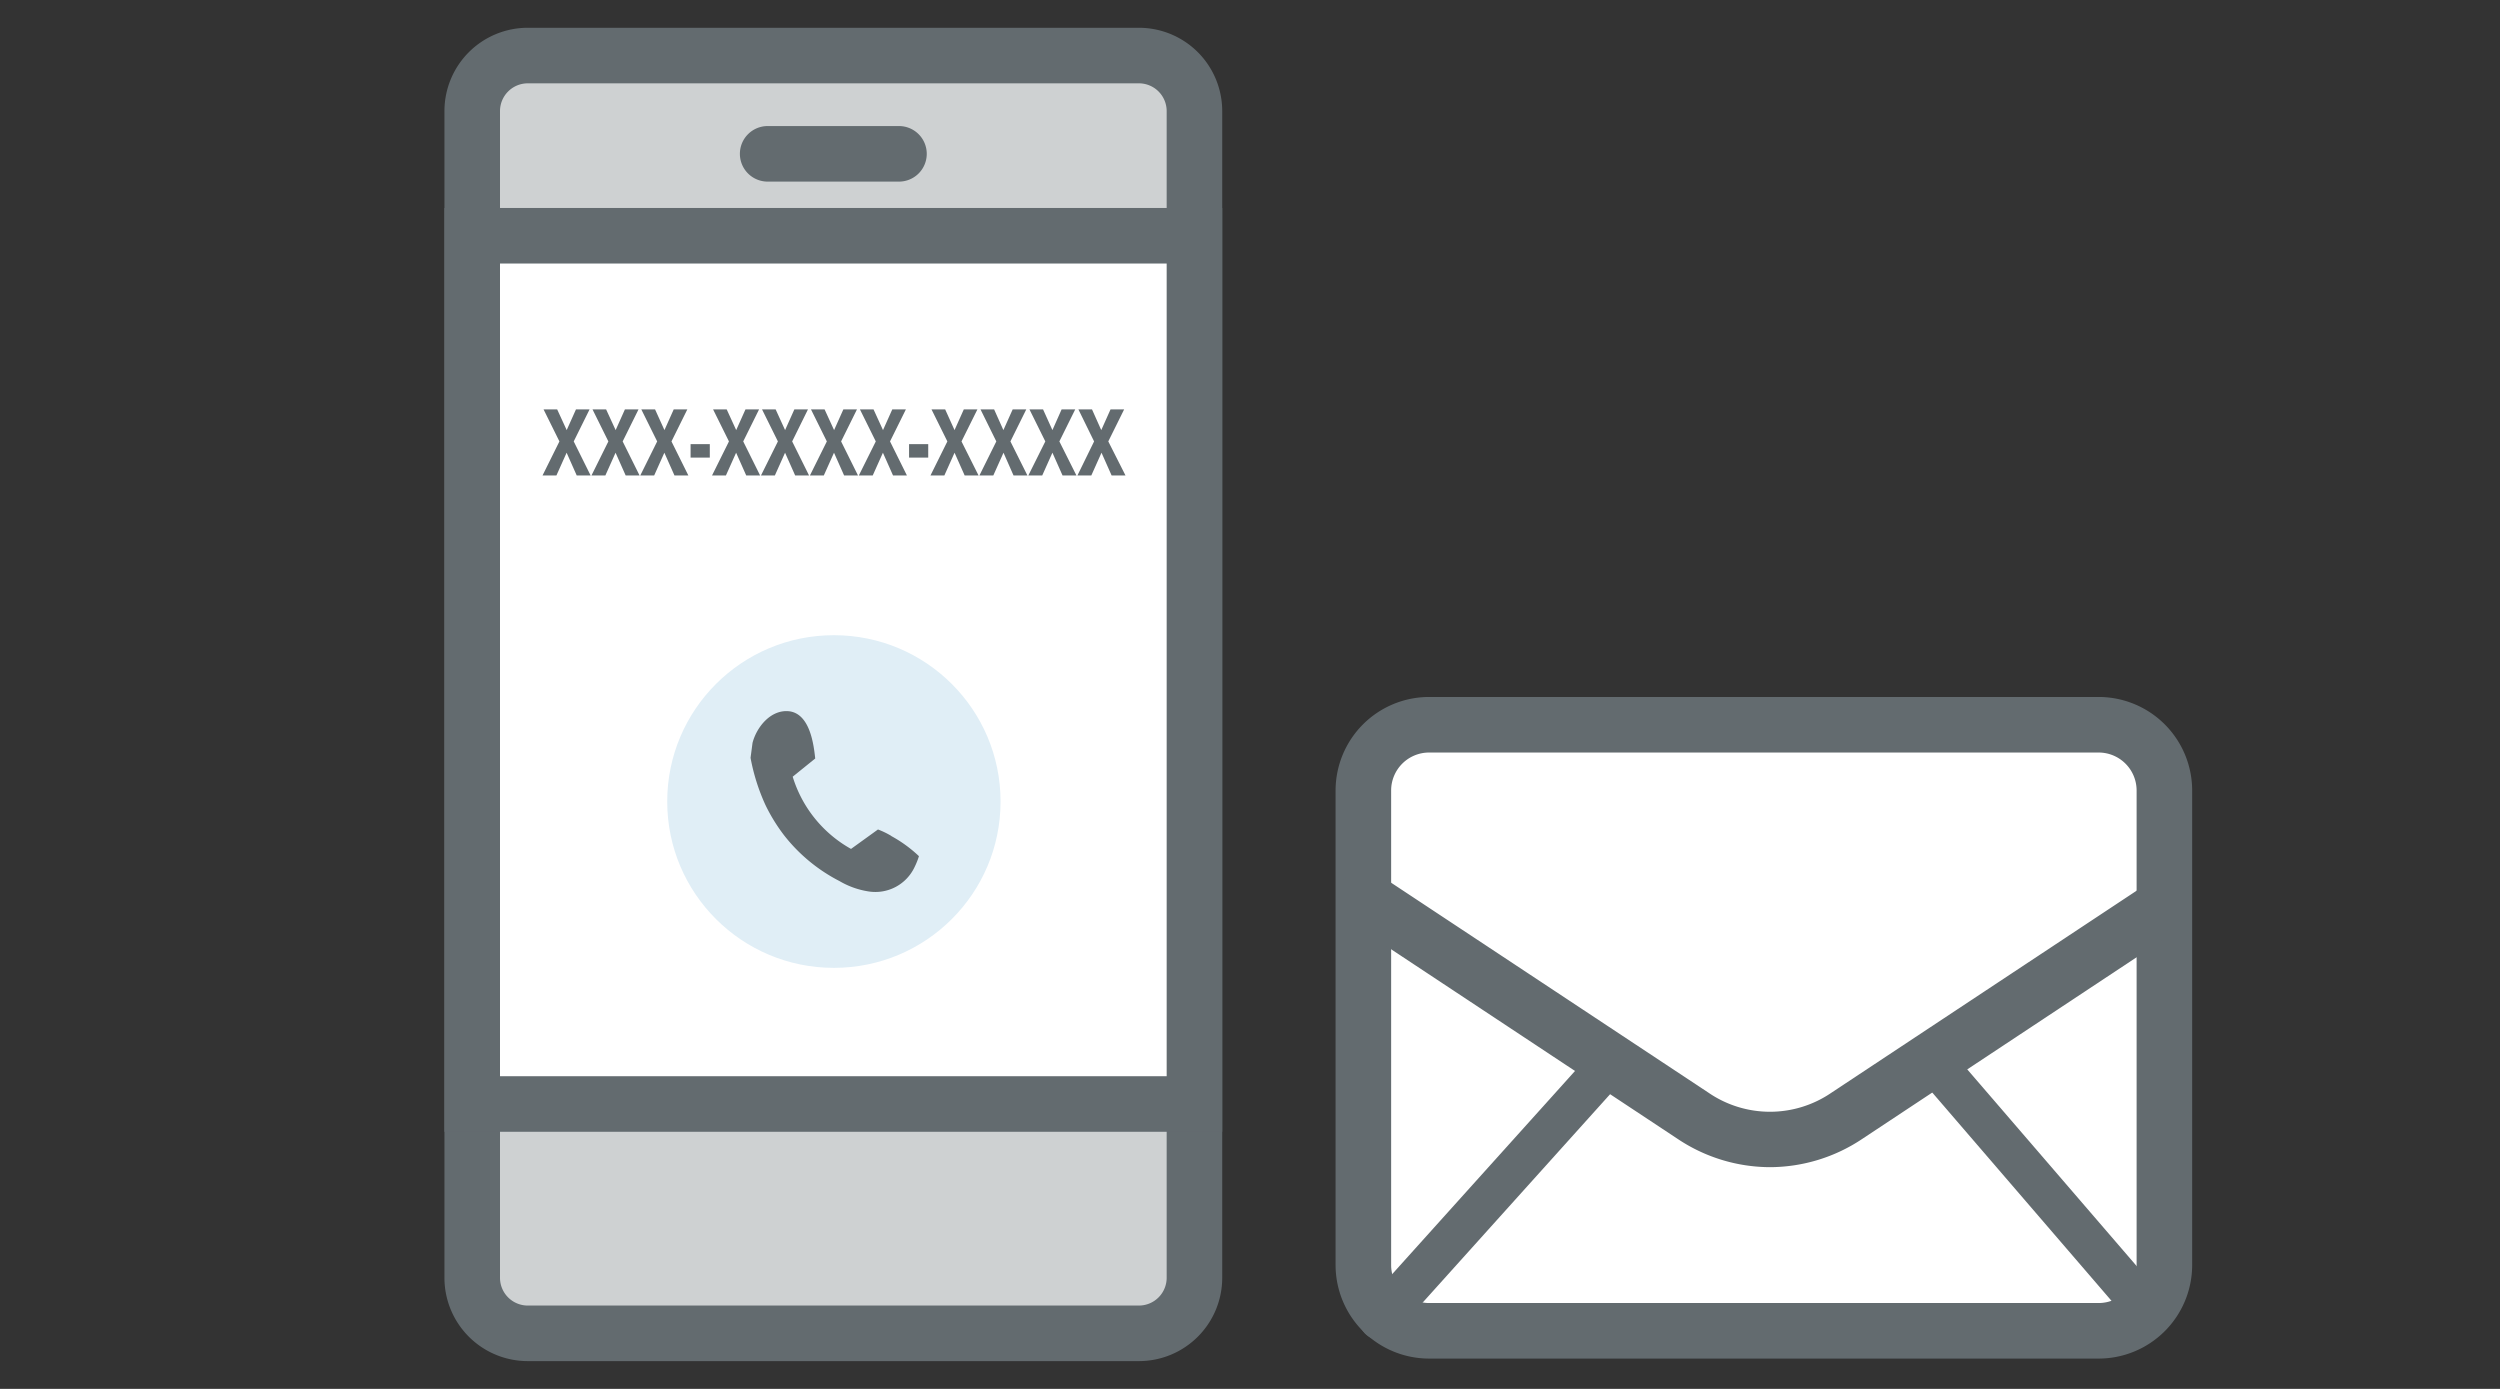 <svg xmlns="http://www.w3.org/2000/svg" width="90" height="50"><rect width="100%" height="100%" fill="#333333" stroke="none"/><defs><clipPath id="a"><path fill="none" d="M0 0h31v24H0z"/></clipPath></defs><path fill="none" d="M0 0h90v50H0z"/><path d="M41.136 48H18.864A1.863 1.863 0 0 1 17 46.139V3.861A1.863 1.863 0 0 1 18.864 2h22.272A1.862 1.862 0 0 1 43 3.861v42.278A1.862 1.862 0 0 1 41.136 48" fill="#ced1d2"/><path d="M19 1h22a3 3 0 0 1 3 3v42a3 3 0 0 1-3 3H19a3 3 0 0 1-3-3V4a3 3 0 0 1 3-3Zm22 46a1 1 0 0 0 1-1V4a1 1 0 0 0-1-1H19a1 1 0 0 0-1 1v42a1 1 0 0 0 1 1Z" fill="#636b6f"/><path fill="#fff" d="M27.636 5.538h4.727"/><path d="M32.363 6.538h-4.727a1 1 0 0 1-1-1 1 1 0 0 1 1-1h4.727a1 1 0 0 1 1 1 1 1 0 0 1-1 1Z" fill="#636b6f"/><path fill="#fff" d="M17 8.487h25.999v31.257H17z"/><path d="M16 7.487h28v33.257H16Zm26 2H18v29.257h24Z" fill="#636b6f"/><path d="M20.058 14.738h-.49l.571 1.153-.608 1.226h.5l.367-.819.364.819h.5l-.608-1.226.571-1.153h-.49l-.334.746Zm1.762 0h-.49l.571 1.153-.608 1.226h.5l.367-.819.364.819h.5l-.608-1.226.571-1.153h-.49l-.334.746Zm1.762 0h-.495l.571 1.153-.608 1.226h.5l.367-.819.364.819h.5l-.608-1.226.571-1.153h-.49l-.334.746Zm1.279 1.25v.486h.692v-.486Zm1.3-1.25h-.49l.571 1.153-.609 1.226h.5l.367-.819.364.819h.5l-.608-1.226.571-1.153h-.49l-.334.746Zm1.762 0h-.49l.571 1.153-.609 1.226h.5l.367-.819.364.819h.5l-.608-1.226.569-1.153h-.49l-.334.746Zm1.762 0h-.49l.571 1.153-.609 1.226h.5l.367-.819.364.819h.5l-.608-1.226.571-1.153h-.49l-.334.746Zm1.762 0h-.49l.571 1.153-.61 1.226h.5l.367-.819.364.819h.5l-.608-1.226.571-1.153h-.49l-.334.746Zm1.279 1.25v.486h.69v-.486Zm1.3-1.25h-.492l.571 1.153-.608 1.226h.5l.367-.819.364.819h.5l-.614-1.226.573-1.153h-.49l-.334.746Zm1.762 0h-.49l.569 1.153-.608 1.226h.5l.367-.819.361.819h.5l-.612-1.226.571-1.153h-.49l-.334.746Zm1.762 0h-.49l.571 1.153-.611 1.226h.5l.367-.82.364.819h.5l-.614-1.225.571-1.153h-.49l-.331.746Zm1.762 0h-.49l.565 1.153-.6 1.226h.5l.367-.819.364.819h.5l-.62-1.226.571-1.153h-.49l-.334.746Z" fill="#636b6f"/><g transform="translate(16.563 1)"><ellipse cx="6" cy="5.988" rx="6" ry="5.988" transform="translate(7.457 21.867)" fill="#e0eef6"/><path d="M15.522 29.092a2.967 2.967 0 0 0-.478-.231l-.97.7a4.477 4.477 0 0 1-2.1-2.6l.811-.655c-.049-.438-.169-1.6-.933-1.7-.662-.075-1.177.566-1.324 1.138l-.071.538a7.221 7.221 0 0 0 .533 1.691 6.258 6.258 0 0 0 .68 1.105 6.022 6.022 0 0 0 1.987 1.64 2.958 2.958 0 0 0 1.043.373 1.56 1.56 0 0 0 1.666-.885 2.61 2.61 0 0 0 .153-.384 4.773 4.773 0 0 0-1-.727" fill="#636b6f"/></g><g transform="translate(48 25)" clip-path="url(#a)"><path d="M28.213 22.909H2.781a1.713 1.713 0 0 1-1.7-1.718V2.811a1.713 1.713 0 0 1 1.7-1.72h25.432a1.713 1.713 0 0 1 1.705 1.72v18.38a1.713 1.713 0 0 1-1.705 1.72" fill="#fff"/><path d="M1.081 7.313v13.668a1.716 1.716 0 0 0 .626 1.322l8.22-9.136ZM29.918 20.982v-13.3l-8.229 5.446 7.934 8.817a1.724 1.724 0 0 0 .3-.967" fill="#fff"/><path d="M3.446.091h24.107a3.369 3.369 0 0 1 3.365 3.365v17.088a3.369 3.369 0 0 1-3.365 3.365H3.446a3.369 3.369 0 0 1-3.365-3.365V3.456A3.369 3.369 0 0 1 3.446.091Zm24.107 21.818a1.367 1.367 0 0 0 1.365-1.365V3.456a1.367 1.367 0 0 0-1.365-1.365H3.446a1.367 1.367 0 0 0-1.365 1.365v17.088a1.367 1.367 0 0 0 1.365 1.365Z" fill="#636b6f"/><path d="M15.719 17.018a6 6 0 0 1-3.321-1.016L.529 8.147a1 1 0 0 1 1.1-1.668l11.872 7.855a3.913 3.913 0 0 0 4.436 0L29.31 6.806a1 1 0 1 1 1.1 1.668l-11.37 7.527a6 6 0 0 1-3.321 1.017Z" fill="#636b6f"/><path d="M1.675 23.234a.747.747 0 0 1-.5-.192.75.75 0 0 1-.058-1.06l8.12-9.023a.75.75 0 0 1 1.059-.058.75.75 0 0 1 .056 1.058l-8.119 9.026a.748.748 0 0 1-.558.249ZM28.927 22.49a.748.748 0 0 1-.569-.261l-7.127-8.281a.75.75 0 0 1 .079-1.057.75.75 0 0 1 1.057.079l7.132 8.281a.75.75 0 0 1-.568 1.239Z" fill="#636b6f"/></g></svg>